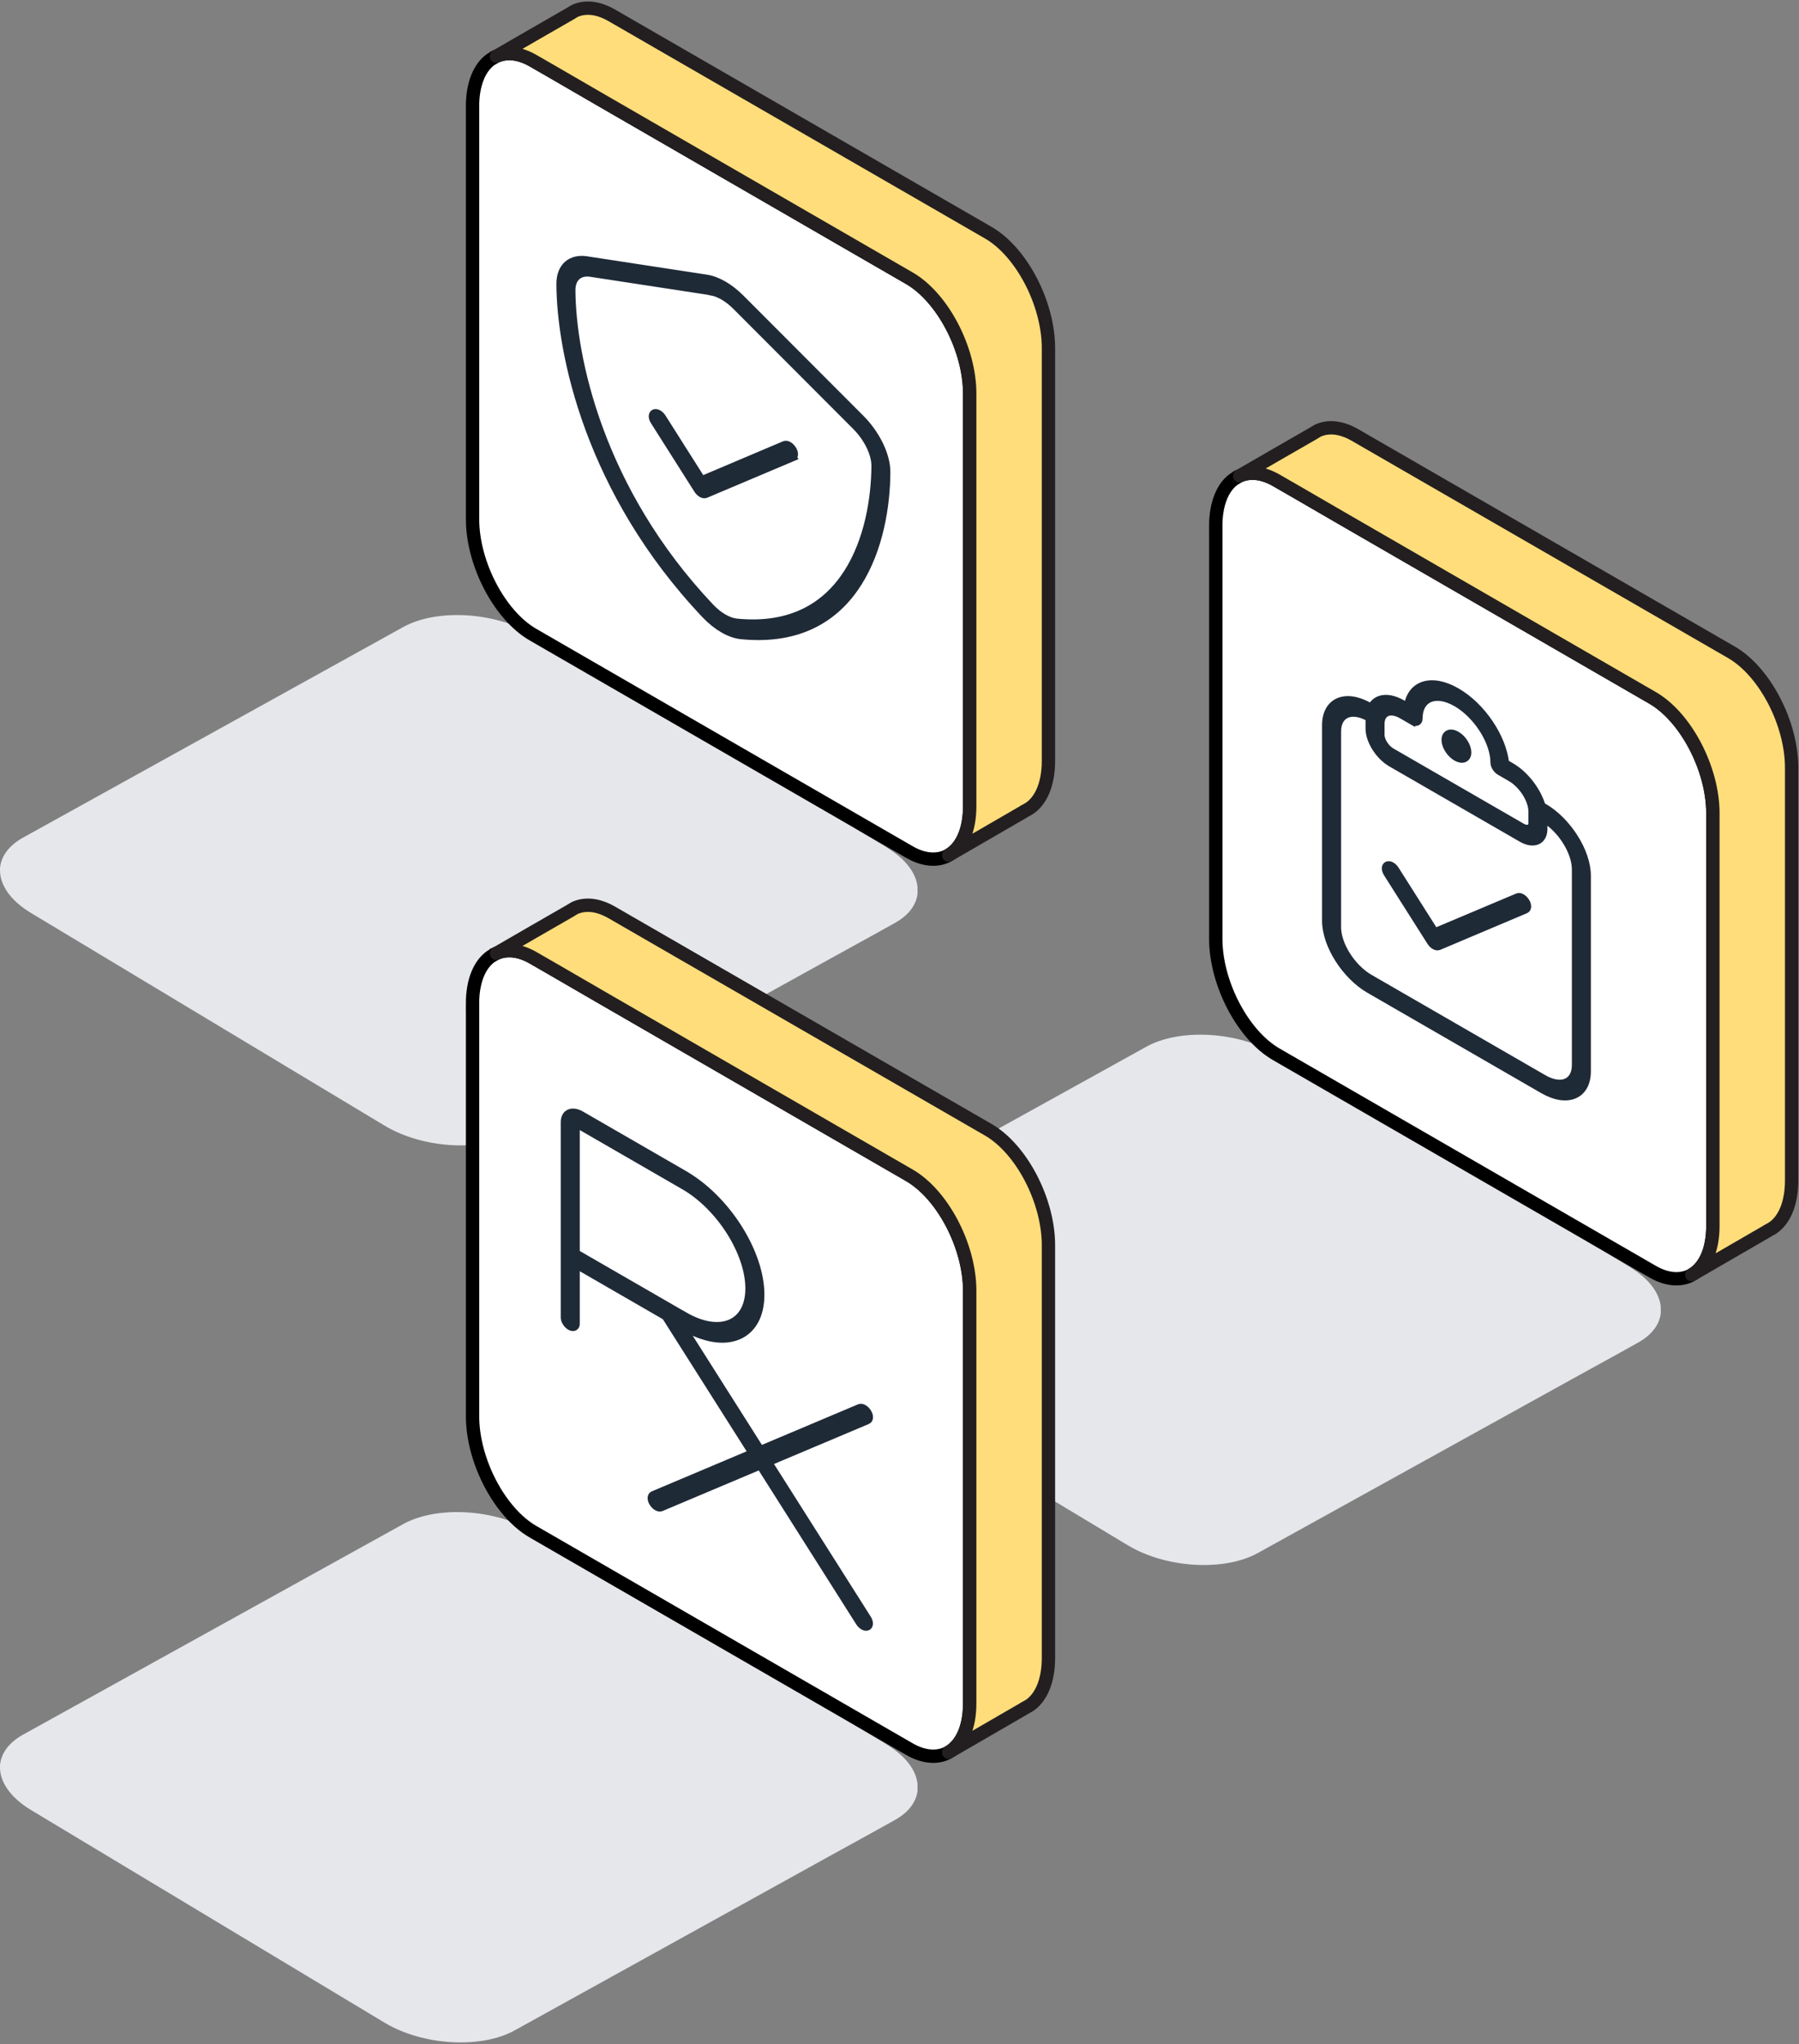 <?xml version="1.0" encoding="UTF-8"?>
<svg xmlns="http://www.w3.org/2000/svg" width="441" height="501" viewBox="0 0 441 501" fill="none">
  <rect x="0" y="0" width="441" height="501" fill="#808080" stroke="none"/>
  <path d="M217.392 207.708L130.692 155.578C121.332 149.948 107.022 149.118 98.782 153.718L5.682 205.278C2.092 207.258 0.252 209.948 0.002 212.768V213.158C-0.078 216.808 2.462 220.678 7.632 223.788L94.292 275.898C103.652 281.528 117.962 282.358 126.202 277.758L203.262 235.118L214.802 228.758L219.342 226.228C222.782 224.328 224.592 221.778 224.922 219.078C224.882 219.058 224.902 219.008 224.922 218.968C224.922 218.408 224.922 218.028 224.922 217.748C224.922 217.578 224.922 217.468 224.922 217.468C224.642 214.118 222.082 210.568 217.362 207.728L217.392 207.708Z" fill="#E5E7EB"></path>
  <path d="M115.842 26.098V127.258C115.842 138.178 122.502 150.868 130.692 155.568L222.852 208.788C226.402 210.848 229.652 211.038 232.192 209.798L232.522 209.608C235.682 207.788 237.692 203.618 237.692 197.588V96.468C237.692 85.548 231.032 72.858 222.842 68.158L146.582 24.088L135.182 17.478L130.682 14.888C127.282 12.928 124.172 12.688 121.672 13.788C121.672 13.838 121.622 13.838 121.572 13.838C121.092 14.128 120.762 14.318 120.522 14.458C120.382 14.558 120.282 14.598 120.282 14.598C117.552 16.558 115.832 20.588 115.832 26.098H115.842Z" fill="white" stroke="black" stroke-width="3.27" stroke-miterlimit="10"></path>
  <path d="M121.692 13.788C124.182 12.688 127.292 12.928 130.702 14.888L135.202 17.478L146.602 24.088L222.862 68.158C231.052 72.848 237.712 85.548 237.712 96.468V197.588C237.712 203.628 235.702 207.788 232.542 209.608L250.892 198.978L251.032 198.878L252.322 198.158C255.192 196.238 257.012 192.168 257.012 186.468V85.308C257.012 74.388 250.402 61.698 242.212 56.998L150.002 3.778C146.502 1.768 143.342 1.528 140.802 2.728C140.802 2.728 140.422 2.968 139.702 3.398C136.252 5.358 125.572 11.538 121.692 13.788Z" fill="#FFDD7B" stroke="#231F20" stroke-width="3.27" stroke-linecap="round" stroke-linejoin="round"></path>
  <path d="M210.892 102.558C214.552 106.218 217.282 111.408 217.262 115.758C217.182 132.218 210.402 158.508 181.722 155.668C178.942 155.398 175.712 153.528 172.932 150.598C144.262 120.318 137.472 86.198 137.392 69.648C137.372 65.278 140.102 63.248 143.762 63.808L173.162 68.308C175.822 68.718 178.822 70.448 181.482 73.108L210.882 102.558H210.892ZM174.202 71.348L144.802 66.848C142.042 66.438 140.042 67.978 140.062 71.168C140.142 87.288 146.772 119.998 174.092 148.868C176.142 151.028 178.532 152.418 180.582 152.618C207.902 155.318 214.522 130.248 214.612 114.228C214.632 111.048 212.632 107.208 209.872 104.438L180.472 74.988C178.472 72.988 176.232 71.688 174.232 71.388L174.212 71.358L174.202 71.348ZM194.252 112.078L172.952 121.078C172.432 121.298 171.592 120.808 171.072 119.988L160.422 103.188C159.902 102.378 159.902 101.528 160.422 101.308C160.942 101.088 161.782 101.578 162.302 102.398L172.002 117.698L192.352 109.078C192.872 108.858 193.712 109.348 194.232 110.168C194.752 110.978 194.752 111.828 194.232 112.048L194.252 112.078Z" fill="#1F2A37" stroke="#1F2A37" stroke-width="2" stroke-miterlimit="10"></path>
  <path d="M399.582 310.558L312.882 258.428C303.522 252.798 289.212 251.968 280.972 256.568L187.872 308.128C184.282 310.108 182.442 312.798 182.192 315.618V316.008C182.112 319.658 184.652 323.528 189.822 326.638L276.482 378.748C285.842 384.378 300.152 385.208 308.392 380.608L385.452 337.968L396.992 331.608L401.532 329.078C404.972 327.178 406.782 324.628 407.112 321.928C407.072 321.908 407.092 321.858 407.112 321.818C407.112 321.258 407.112 320.878 407.112 320.598C407.112 320.428 407.112 320.318 407.112 320.318C406.832 316.968 404.272 313.418 399.552 310.578L399.582 310.558Z" fill="#E5E7EB"></path>
  <path d="M298.032 128.948V230.108C298.032 241.028 304.692 253.718 312.882 258.418L405.042 311.638C408.592 313.698 411.842 313.888 414.382 312.648L414.712 312.458C417.872 310.638 419.882 306.468 419.882 300.438V199.318C419.882 188.398 413.222 175.708 405.032 171.008L328.772 126.938L317.372 120.328L312.872 117.738C309.472 115.778 306.362 115.538 303.862 116.638C303.862 116.688 303.812 116.688 303.762 116.688C303.282 116.978 302.952 117.168 302.712 117.308C302.572 117.408 302.472 117.448 302.472 117.448C299.742 119.408 298.022 123.438 298.022 128.948H298.032Z" fill="white" stroke="black" stroke-width="3.27" stroke-miterlimit="10"></path>
  <path d="M303.872 116.638C306.362 115.538 309.472 115.778 312.882 117.738L317.382 120.328L328.782 126.938L405.042 171.008C413.232 175.698 419.892 188.398 419.892 199.318V300.438C419.892 306.478 417.882 310.638 414.722 312.458L433.072 301.828L433.212 301.728L434.502 301.008C437.372 299.088 439.192 295.018 439.192 289.318V188.158C439.192 177.238 432.582 164.548 424.392 159.848L332.182 106.628C328.682 104.618 325.522 104.378 322.982 105.578C322.982 105.578 322.602 105.818 321.882 106.248C318.432 108.208 307.752 114.388 303.872 116.638Z" fill="#FFDD7B" stroke="#231F20" stroke-width="3.27" stroke-linecap="round" stroke-linejoin="round"></path>
  <path d="M368.942 187.098L370.342 187.908C373.822 189.918 376.782 193.858 377.882 197.588L378.332 197.848C384.202 201.238 388.982 208.768 388.982 214.648V262.568C388.982 268.438 384.202 270.458 378.332 267.068L335.732 242.478C329.862 239.088 325.082 231.558 325.082 225.678V177.758C325.082 171.888 329.862 169.868 335.732 173.258L336.182 173.518C337.282 171.058 340.242 170.538 343.722 172.548L345.122 173.358C345.792 167.748 350.862 166.028 357.032 169.588C363.202 173.148 368.282 180.738 368.942 187.118V187.098ZM327.742 227.208C327.742 231.618 331.322 237.258 335.732 239.808L378.332 264.398C382.742 266.948 386.322 265.428 386.322 261.018V213.098C386.322 208.688 382.742 203.048 378.332 200.498V203.158C378.332 206.098 375.952 207.108 373.012 205.408L341.062 186.968C338.122 185.268 335.742 181.518 335.742 178.568V175.908C331.332 173.358 327.752 174.878 327.752 179.288V227.208H327.742ZM346.382 176.738L343.722 175.198C340.782 173.498 338.402 174.498 338.402 177.448V180.108C338.402 181.568 339.602 183.458 341.062 184.308L373.012 202.748C374.472 203.598 375.672 203.088 375.672 201.618V198.958C375.672 196.018 373.292 192.258 370.352 190.558L367.692 189.018C366.962 188.598 366.362 187.648 366.362 186.918C366.362 181.778 362.182 175.188 357.042 172.218C351.902 169.248 347.722 171.018 347.722 176.158C347.722 176.888 347.122 177.148 346.392 176.718L346.382 176.738ZM352.652 231.888C352.132 232.108 351.292 231.618 350.772 230.798L340.122 213.998C339.602 213.188 339.602 212.338 340.122 212.118C340.642 211.898 341.482 212.388 342.002 213.208L351.702 228.508L372.072 219.918C372.592 219.698 373.432 220.188 373.952 221.008C374.472 221.818 374.472 222.668 373.952 222.888L352.652 231.888ZM354.362 181.348C354.362 179.878 355.552 179.378 357.022 180.218C358.492 181.058 359.682 182.948 359.682 184.418C359.682 185.888 358.492 186.388 357.022 185.538C355.552 184.688 354.362 182.808 354.362 181.338V181.348Z" fill="#1F2A37" stroke="#1F2A37" stroke-width="2" stroke-miterlimit="10"></path>
  <path d="M217.392 427.568L130.692 375.438C121.332 369.808 107.022 368.978 98.782 373.578L5.682 425.138C2.092 427.118 0.252 429.808 0.002 432.628V433.018C-0.078 436.668 2.462 440.538 7.632 443.648L94.292 495.758C103.652 501.388 117.962 502.218 126.202 497.618L203.262 454.978L214.802 448.618L219.342 446.088C222.782 444.188 224.592 441.638 224.922 438.938C224.882 438.918 224.902 438.868 224.922 438.828C224.922 438.268 224.922 437.888 224.922 437.608C224.922 437.438 224.922 437.328 224.922 437.328C224.642 433.978 222.082 430.428 217.362 427.588L217.392 427.568Z" fill="#E5E7EB"></path>
  <path d="M115.842 245.968V347.128C115.842 358.048 122.502 370.738 130.692 375.438L222.852 428.658C226.402 430.718 229.652 430.908 232.192 429.668L232.522 429.478C235.682 427.658 237.692 423.488 237.692 417.458V316.338C237.692 305.418 231.032 292.728 222.842 288.028L146.582 243.958L135.182 237.348L130.682 234.758C127.282 232.798 124.172 232.558 121.672 233.658C121.672 233.708 121.622 233.708 121.572 233.708C121.092 233.998 120.762 234.188 120.522 234.328C120.382 234.428 120.282 234.468 120.282 234.468C117.552 236.428 115.832 240.458 115.832 245.968H115.842Z" fill="white" stroke="black" stroke-width="3.27" stroke-miterlimit="10"></path>
  <path d="M121.692 233.658C124.182 232.558 127.292 232.798 130.702 234.758L135.202 237.348L146.602 243.958L222.862 288.028C231.052 292.718 237.712 305.418 237.712 316.338V417.458C237.712 423.498 235.702 427.658 232.542 429.478L250.892 418.848L251.032 418.748L252.322 418.028C255.192 416.108 257.012 412.038 257.012 406.338V305.178C257.012 294.258 250.402 281.568 242.212 276.868L150.002 223.648C146.502 221.638 143.342 221.398 140.802 222.598C140.802 222.598 140.422 222.838 139.702 223.268C136.252 225.228 125.572 231.408 121.692 233.658Z" fill="#FFDD7B" stroke="#231F20" stroke-width="3.27" stroke-linecap="round" stroke-linejoin="round"></path>
  <path d="M167.742 287.938C178.042 293.888 186.382 307.028 186.382 317.328C186.382 327.628 178.042 331.148 167.742 325.208L166.962 324.758L186.382 355.388L210.742 345.108C211.262 344.888 212.102 345.378 212.622 346.198C213.142 347.008 213.142 347.858 212.622 348.078L188.262 358.358L212.602 396.768C213.122 397.578 213.122 398.428 212.602 398.648C212.082 398.868 211.242 398.378 210.722 397.558L186.382 359.148L162.022 369.428C161.502 369.648 160.662 369.158 160.142 368.338C159.622 367.528 159.622 366.678 160.142 366.458L184.502 356.178L163.202 322.588L141.122 309.838V324.478C141.122 325.208 140.522 325.468 139.792 325.038C139.062 324.608 138.462 323.668 138.462 322.938V275.018C138.462 272.808 140.242 272.048 142.452 273.328L167.742 287.928V287.938ZM167.742 322.548C176.562 327.638 183.712 324.618 183.712 315.798C183.712 306.978 176.562 295.698 167.742 290.608L142.452 276.008C141.722 275.588 141.122 275.838 141.122 276.568V307.188L163.752 320.248L167.742 322.558V322.548Z" fill="#1F2A37" stroke="#1F2A37" stroke-width="2" stroke-miterlimit="10"></path>
</svg>
